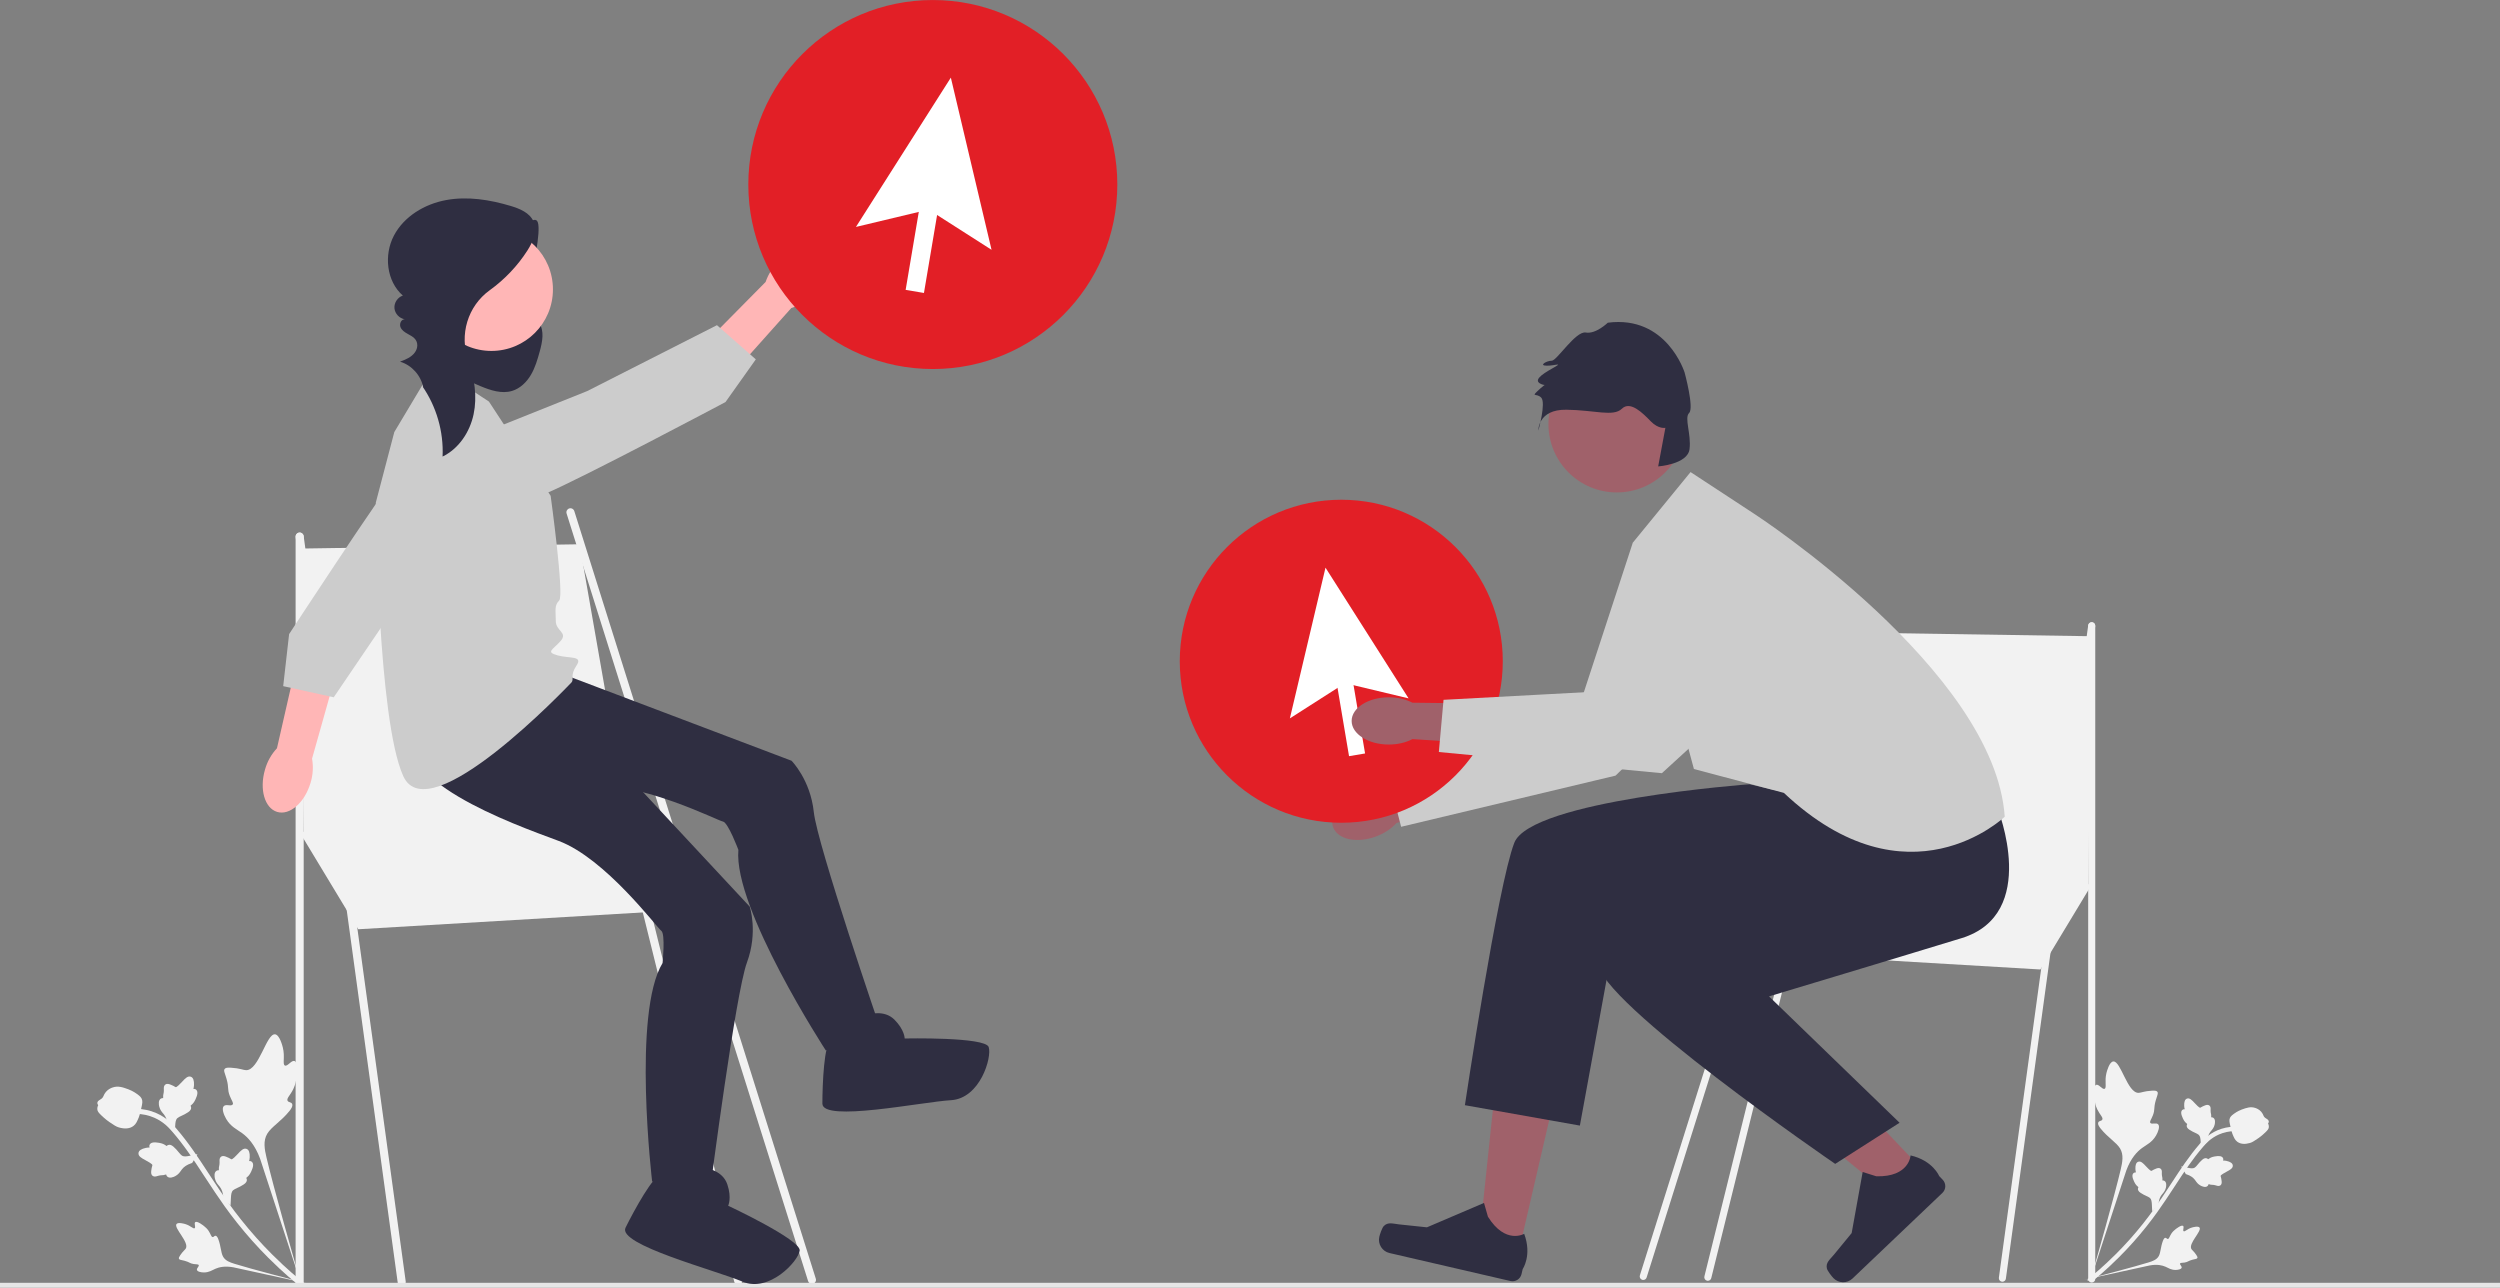 <svg xmlns="http://www.w3.org/2000/svg" xmlns:xlink="http://www.w3.org/1999/xlink" width="851.034" height="438.36" viewBox="0 0 851.034 438.36"><rect x="0" y="0" width="851.034" height="438.36" fill="#808080" stroke="none"/><g><path d="M100.296,361.194c-1.058-.42-2.406,1.946-3.315,1.525-.906-.42,.117-2.915-.711-6.17-.149-.587-1.091-4.286-2.64-4.456-2.936-.322-5.471,12.32-9.858,12.211-.963-.024-2.117-.664-5.111-.839-1.191-.07-1.838-.017-2.174,.409-.477,.605,.087,1.432,.655,3.479,.852,3.069,.18,3.362,1.064,5.653,.656,1.7,1.371,2.432,1.008,2.962-.514,.751-2.277-.229-3.044,.573-.782,.818,.001,2.939,.819,4.348,1.535,2.644,3.639,3.547,5.413,4.834,1.928,1.399,4.367,3.907,6.149,8.748l14.263,43.542c-2.738-9.081-9.83-34.292-12.089-43.951-.652-2.789-1.229-5.682,.266-8.154,1.439-2.38,4.625-4.083,7.551-7.725,.342-.425,1.278-1.621,.895-2.42-.316-.66-1.246-.447-1.55-1.059-.408-.821,.932-1.87,1.954-3.97,.72-1.481,.916-2.731,1.084-3.806,.051-.324,.779-5.175-.629-5.735l-0,0Z" fill="#f2f2f2"></path><path d="M66.469,416.039c-.512,.398,.261,1.742-.208,2.067-.467,.323-1.397-.898-3.233-1.431-.331-.096-2.418-.701-2.949,.01-1.005,1.348,4.468,6.24,3.149,8.362-.289,.466-.937,.848-1.886,2.266-.378,.564-.538,.897-.426,1.185,.159,.409,.728,.371,1.896,.682,1.752,.468,1.702,.882,3.082,1.109,1.024,.168,1.589,.029,1.745,.36,.22,.469-.769,1.052-.597,1.659,.176,.62,1.443,.848,2.37,.853,1.741,.009,2.791-.763,3.934-1.262,1.243-.542,3.178-1.016,6.068-.494l25.486,5.563c-5.247-1.276-19.667-5.069-25.06-6.748-1.557-.485-3.143-1.036-3.926-2.483-.753-1.393-.67-3.448-1.613-5.935-.11-.29-.427-1.095-.929-1.138-.415-.035-.579,.482-.967,.455-.521-.036-.649-.997-1.385-2.105-.519-.781-1.076-1.238-1.555-1.63-.144-.118-2.315-1.876-2.996-1.346l0,0Z" fill="#f2f2f2"></path><path d="M78.48,410.431l-2.44-2.521-.02-.318c-.094-1.472-.49-2.674-1.179-3.574-.109-.143-.226-.281-.345-.421-.471-.555-1.057-1.245-1.328-2.367-.15-.627-.394-2.157,.593-2.706,.264-.15,.528-.18,.763-.158-.005-.047-.009-.095-.014-.147-.049-.632,.03-.98,.106-1.316,.058-.258,.119-.524,.129-1.05,.004-.231-.003-.425-.009-.589-.017-.495-.012-1.105,.519-1.505,.583-.408,1.236-.17,1.669-.013,.772,.28,1.236,.554,1.543,.735,.112,.067,.239,.141,.286,.157,.387,.127,1.668-1.26,2.153-1.779,1.086-1.171,2.026-2.183,3.077-1.74,.753,.316,1.09,1.242,1.028,2.828-.02,.494-.111,.928-.21,1.29,.287-.035,.602,.01,.891,.237h0c.684,.539,.627,1.653-.168,3.314-.197,.413-.463,.968-.991,1.544-.249,.271-.498,.483-.714,.66,.094,.132,.171,.293,.203,.496,.096,.596-.226,1.163-.98,1.669-.821,.568-1.587,.919-2.261,1.23-.589,.272-1.095,.507-1.416,.791-.588,.535-.684,1.411-.749,2.501l-.138,2.751h-0Z" fill="#f2f2f2"></path><path d="M67.225,392.894l-1.819,3-.303,.1c-1.4,.464-2.462,1.152-3.158,2.046-.111,.142-.214,.29-.319,.44-.417,.597-.936,1.338-1.953,1.885-.568,.304-1.987,.928-2.768,.113-.212-.217-.308-.465-.346-.698-.045,.017-.09,.033-.139,.05-.599,.208-.956,.22-1.3,.231-.264,.009-.537,.018-1.049,.142-.225,.054-.411,.111-.567,.158-.474,.142-1.066,.292-1.587-.121-.542-.46-.478-1.153-.436-1.611,.075-.818,.222-1.336,.32-1.679,.036-.125,.076-.267,.08-.317,.024-.406-1.642-1.293-2.267-1.631-1.408-.754-2.626-1.406-2.464-2.535,.115-.808,.925-1.37,2.475-1.712,.483-.106,.926-.128,1.301-.124-.106-.269-.143-.585,.003-.922h0c.348-.799,1.44-1.026,3.248-.678,.45,.085,1.054,.202,1.745,.567,.325,.172,.593,.36,.82,.524,.103-.124,.24-.24,.428-.322,.552-.244,1.183-.077,1.863,.524,.757,.65,1.291,1.302,1.763,1.876,.412,.501,.769,.93,1.125,1.169,.667,.433,1.539,.304,2.609,.09l2.696-.564-0,0Z" fill="#f2f2f2"></path><path d="M59.513,385.872l-2.44-2.521-.02-.318c-.094-1.472-.49-2.674-1.179-3.574-.109-.143-.226-.281-.345-.421-.471-.555-1.057-1.245-1.328-2.367-.15-.627-.394-2.157,.593-2.706,.264-.15,.528-.18,.763-.158-.005-.047-.009-.095-.014-.147-.049-.632,.03-.98,.106-1.316,.058-.258,.119-.524,.129-1.05,.004-.231-.003-.425-.009-.589-.017-.495-.012-1.105,.519-1.505,.583-.408,1.236-.17,1.669-.013,.772,.28,1.236,.554,1.543,.735,.112,.067,.239,.141,.286,.157,.387,.127,1.668-1.26,2.153-1.779,1.086-1.171,2.026-2.183,3.077-1.74,.753,.316,1.09,1.242,1.028,2.828-.02,.494-.111,.928-.21,1.29,.287-.035,.602,.01,.891,.237h0c.684,.539,.627,1.653-.168,3.314-.197,.413-.463,.968-.991,1.544-.249,.271-.498,.483-.714,.66,.094,.132,.171,.293,.203,.496,.096,.596-.226,1.163-.98,1.669-.821,.568-1.587,.919-2.261,1.23-.589,.272-1.095,.507-1.416,.791-.588,.535-.684,1.411-.749,2.501l-.138,2.751h-0Z" fill="#f2f2f2"></path><path d="M103.703,437.255l-.858,.084-.655-.559,.655,.559-.615,.598c-.059-.054-.207-.17-.436-.352-1.255-1.001-5.075-4.045-10.409-9.366-3.724-3.714-7.304-7.724-10.644-11.919-3.345-4.202-5.629-7.575-7.465-10.286-1.385-2.045-2.671-4.016-3.923-5.938-3.347-5.133-6.509-9.98-10.684-14.826-.932-1.082-2.872-3.334-6.174-4.774-1.916-.835-4.006-1.275-6.213-1.307l.025-1.725c2.437,.036,4.751,.525,6.879,1.452,3.662,1.596,5.776,4.05,6.792,5.229,4.249,4.932,7.441,9.826,10.82,15.009,1.248,1.914,2.529,3.878,3.908,5.914,1.819,2.686,4.083,6.029,7.386,10.177,3.3,4.146,6.837,8.106,10.513,11.774,5.267,5.253,9.031,8.252,10.267,9.237,.66,.526,.798,.637,.834,1.019v-0Z" fill="#f2f2f2"></path><path d="M45.453,383.27c-.056,.043-.114,.086-.174,.126-1.21,.835-2.823,.97-4.795,.404-.926-.268-1.699-.792-3.24-1.837-.238-.161-1.43-.989-2.805-2.333-.898-.878-1.199-1.303-1.285-1.818-.096-.572,.036-1.125,.283-1.621-.118-.117-.208-.263-.257-.444-.207-.749,.469-1.151,.831-1.374,.186-.109,.418-.244,.637-.432,.345-.294,.455-.549,.624-.935,.161-.369,.361-.827,.794-1.33,.852-.996,1.925-1.365,2.278-1.487,1.855-.648,3.469-.063,5.337,.616,.374,.137,1.699,.662,3.106,1.698,1.015,.747,1.306,1.204,1.468,1.585,.335,.781,.227,1.46-.144,3.061-.386,1.674-.58,2.513-.83,3.126-.584,1.423-.951,2.317-1.831,2.996l0,0Z" fill="#f2f2f2"></path></g><g><polygon points="102.004 283.31 121.954 316.331 238.216 309.452 207.259 269.551 102.004 283.31" fill="#f2f2f2"></polygon><path d="M136.743,437.752c-.677,0-1.267-.5-1.361-1.189l-34.741-253.729c-.103-.753,.424-1.447,1.176-1.55,.752-.109,1.446,.423,1.55,1.176l34.741,253.729c.103,.753-.424,1.447-1.176,1.55-.063,.009-.126,.013-.188,.013Z" fill="#f2f2f2"></path><path d="M102.004,438.075c-.76,0-1.376-.616-1.376-1.376V182.697c0-.76,.616-1.376,1.376-1.376s1.376,.616,1.376,1.376v254.002c0,.76-.616,1.376-1.376,1.376Z" fill="#f2f2f2"></path><path d="M276.397,437.065c-.585,0-1.127-.376-1.312-.963L192.876,174.806c-.228-.725,.175-1.497,.9-1.726,.725-.227,1.497,.175,1.725,.9l82.209,261.296c.228,.725-.175,1.497-.9,1.726-.137,.043-.276,.064-.413,.064Z" fill="#f2f2f2"></path><path d="M251.286,437.387c-.614,0-1.174-.414-1.333-1.037l-57.099-230.612c-.187-.736,.258-1.485,.994-1.673,.739-.186,1.485,.258,1.673,.994l57.099,230.612c.187,.736-.258,1.485-.994,1.673-.114,.029-.228,.042-.34,.042Z" fill="#f2f2f2"></path><polygon points="102.004 186.743 197.284 185.278 214.826 285.374 103.38 285.374 102.004 186.743" fill="#f2f2f2"></polygon></g><rect id="uuid-9b30b827-6513-40a8-b334-b5fbd730ae9a" y="436.677" width="851.034" height="1.683" fill="#e6e6e6"></rect><g><path d="M174.492,77.375c2.887,1.622,7.546-4.794,8.602-1.656s-1.501,15.803-2.821,18.84c-.656,1.51-1.583,2.89-2.226,4.405s-.989,3.257-.42,4.801c.99,2.688,4.256,3.781,5.876,6.144,1.886,2.752,1.125,6.458,.243,9.675-.76,2.773-1.57,5.572-3.033,8.047-1.463,2.475-3.669,4.631-6.426,5.45-3.51,1.043-7.261-.196-10.644-1.596-3.253-1.345-6.471-2.87-9.237-5.046-2.767-2.176-5.075-5.065-6.042-8.449-1.213-4.245-.2-8.892,1.901-12.775s5.207-7.119,8.396-10.174c5.369-5.145,11.084-9.93,17.091-14.312" fill="#2f2e41"></path><path d="M192.41,229.783l77.037,29.181s6.42,6.42,7.587,17.508c1.167,11.089,22.761,74.119,22.761,74.119l-18.676,7.003s-31.515-48.44-29.764-68.283c0,0-3.502-9.356-5.253-9.639-1.751-.283-28.013-13.706-44.938-11.955-16.925,1.751-61.279,7.003-62.447-13.423-1.167-20.426,9.069-20.426,9.069-20.426l44.623-4.085Z" fill="#2f2e41"></path><path d="M295.709,345.339s5.253-1.751,8.754,1.751c3.502,3.502,3.502,6.42,3.502,6.42,0,0,27.43-.584,28.597,2.918s-2.918,17.508-12.84,18.092c-9.921,.584-43.771,7.587-43.771,1.167,0-6.42,.584-21.01,2.918-21.01,2.334,0,12.84-9.338,12.84-9.338Z" fill="#2f2e41"></path><path d="M199.064,248.345l56.148,60.28s2.913,8.599-.951,19.058c-3.864,10.459-12.417,76.534-12.417,76.534l-19.846-1.992s-6.804-57.388,3.553-74.403c0,0,1.004-9.939-.441-10.968-1.445-1.029-19.047-24.694-34.997-30.62-15.95-5.926-58.044-20.859-50.045-39.69,8-18.831,17.177-14.298,17.177-14.298l41.818,16.099Z" fill="#2f2e41"></path><path d="M240.507,397.698s5.485,.756,7.074,5.447c1.589,4.69,.297,7.307,.297,7.307,0,0,24.852,11.624,24.348,15.281s-10.37,14.406-19.524,10.535c-9.154-3.871-42.605-12.582-39.762-18.338,2.843-5.756,9.828-18.579,11.921-17.545,2.093,1.034,15.647-2.686,15.647-2.686Z" fill="#2f2e41"></path><path d="M147.763,124.441l18.676,12.256,21.01,32.099s4.669,33.85,2.918,35.6c-1.751,1.751-1.167,3.502-1.167,7.003,0,3.502,4.287,3.874,1.56,6.898-2.727,3.024-5.016,3.653-.953,4.798,4.062,1.144,8.782,.028,6.422,3.504-2.36,3.476-.609,4.644-1.776,5.811-1.167,1.167-48.415,51.068-57.17,31.808-8.754-19.259-9.362-93.088-9.362-93.088l6.307-24.051,13.536-22.639Z" fill="#ccc"></path><g><path id="uuid-d4ebd0a3-ba64-4a91-a7b4-f6dfa075657d-903" d="M90.221,261.937c-1.987,6.72-.131,13.192,4.146,14.456,4.277,1.264,9.353-3.159,11.34-9.881,.831-2.674,1.009-5.509,.519-8.266l8.06-28.579-13.492-3.497-6.514,28.545c-1.911,2.049-3.303,4.525-4.06,7.222Z" fill="#ffb6b6"></path><path d="M167.061,165.027s-21.752-16.606-30.032-6.133c-8.28,10.472-38.613,56.963-38.613,56.963l-2.011,17.717,17.203,3.796,27.805-40.971,25.648-31.372Z" fill="#ccc"></path></g><g><path id="uuid-2985f50f-051f-4f07-b03f-e61c1365f091-904" d="M276.417,100.494c4.988-4.922,6.492-11.485,3.359-14.659-3.133-3.174-9.715-1.757-14.704,3.167-2.02,1.94-3.546,4.335-4.451,6.985l-20.872,21.12,10.12,9.583,19.502-21.838c2.663-.869,5.079-2.364,7.046-4.359Z" fill="#ffb6b6"></path><path d="M162.302,148.178s11.013,25.052,23.324,19.888c12.311-5.164,61.34-31.196,61.34-31.196l10.326-14.537-13.224-11.64-44.147,22.423-37.619,15.062Z" fill="#ccc"></path></g><circle cx="167.281" cy="98.514" r="20.947" fill="#ffb6b6"></circle><path d="M143.668,131.32c4.889,6.974,7.389,15.591,6.992,24.099,5.543-2.685,9.284-8.358,10.558-14.385s.302-12.354-1.744-18.163c-.02-.058-.041-.116-.062-.174-3.107-8.72-.22-18.466,7.284-23.887,5.062-3.656,9.451-8.243,12.821-13.502,1.902-2.968,3.519-6.692,2.098-9.919-1.309-2.973-4.692-4.363-7.805-5.292-7.108-2.123-14.66-3.331-21.955-1.988-7.295,1.343-14.318,5.539-17.766,12.107-3.448,6.568-2.545,15.532,3.052,20.401-1.765,.571-3.014,2.442-2.864,4.291s1.684,3.494,3.518,3.773c-1.197-.042-1.903,1.533-1.476,2.652,.427,1.119,1.527,1.814,2.577,2.389,1.495,.82,3.153,1.678,3.159,3.826,.003,.861-.305,1.697-.806,2.397-1.216,1.696-3.179,2.46-5.069,3.177,3.997,1.177,7.184,4.75,7.9,8.855" fill="#2f2e41"></path></g><g><circle cx="317.545" cy="62.816" r="62.806" fill="#e21f26"></circle><g><rect x="296.375" y="78.26" width="36.067" height="6.321" transform="translate(181.845 377.916) rotate(-80.429)" fill="#fff"></rect><polygon points="337.538 85.037 316.108 71.338 291.372 77.253 323.681 26.426 337.538 85.037" fill="#fff"></polygon></g></g><g><path d="M713.545,369.301c.926-.368,2.106,1.703,2.902,1.335,.793-.367-.103-2.551,.623-5.401,.131-.514,.955-3.752,2.311-3.901,2.57-.282,4.789,10.785,8.629,10.69,.843-.021,1.853-.581,4.474-.734,1.043-.061,1.609-.015,1.903,.358,.418,.529-.076,1.254-.573,3.045-.745,2.687-.158,2.943-.932,4.949-.575,1.488-1.2,2.129-.882,2.593,.45,.657,1.993-.2,2.665,.502,.685,.716-0,2.573-.717,3.807-1.344,2.315-3.185,3.105-4.738,4.232-1.687,1.225-3.823,3.42-5.383,7.658l-12.486,38.117c2.397-7.949,8.605-30.019,10.583-38.475,.571-2.441,1.076-4.974-.233-7.138-1.26-2.084-4.049-3.574-6.61-6.762-.299-.372-1.119-1.419-.784-2.118,.277-.578,1.09-.391,1.357-.927,.357-.718-.816-1.637-1.711-3.475-.631-1.296-.802-2.391-.949-3.332-.044-.284-.682-4.531,.551-5.02l0,0Z" fill="#f2f2f2"></path><path d="M743.156,417.312c.448,.349-.228,1.525,.182,1.809,.409,.283,1.223-.787,2.83-1.253,.29-.084,2.117-.614,2.581,.009,.88,1.18-3.911,5.462-2.757,7.32,.253,.408,.82,.742,1.651,1.984,.331,.494,.471,.785,.373,1.038-.139,.358-.637,.324-1.66,.597-1.534,.409-1.49,.772-2.698,.971-.896,.147-1.391,.025-1.527,.315-.193,.41,.673,.921,.523,1.453-.154,.543-1.263,.742-2.075,.747-1.524,.008-2.443-.668-3.444-1.104-1.088-.475-2.782-.89-5.312-.433l-22.31,4.87c4.593-1.117,17.216-4.438,21.937-5.907,1.363-.424,2.752-.907,3.436-2.174,.659-1.22,.586-3.018,1.412-5.195,.096-.254,.374-.959,.814-.996,.363-.031,.507,.422,.846,.399,.456-.032,.568-.873,1.212-1.842,.454-.684,.942-1.083,1.361-1.427,.126-.104,2.027-1.642,2.623-1.178l-0,0Z" fill="#f2f2f2"></path><path d="M732.642,412.403l2.136-2.207,.018-.279c.082-1.289,.429-2.341,1.032-3.129,.096-.125,.198-.246,.302-.368,.412-.486,.925-1.09,1.163-2.072,.131-.548,.345-1.888-.519-2.369-.231-.132-.462-.158-.668-.138,.004-.042,.008-.083,.012-.129,.043-.553-.026-.858-.093-1.152-.051-.226-.104-.458-.113-.92-.004-.202,.003-.372,.008-.515,.015-.433,.011-.967-.455-1.317-.51-.357-1.082-.149-1.461-.011-.676,.245-1.082,.485-1.351,.644-.098,.058-.209,.124-.251,.138-.339,.111-1.46-1.103-1.884-1.558-.951-1.025-1.773-1.911-2.694-1.524-.659,.277-.955,1.088-.9,2.476,.017,.432,.097,.812,.184,1.129-.251-.03-.527,.008-.78,.207h0c-.599,.472-.549,1.447,.147,2.901,.172,.362,.405,.847,.868,1.352,.218,.237,.436,.423,.625,.578-.082,.115-.15,.257-.178,.434-.084,.522,.198,1.018,.858,1.461,.718,.497,1.389,.804,1.98,1.076,.515,.238,.959,.444,1.24,.693,.515,.469,.599,1.235,.655,2.189l.121,2.408h0Z" fill="#f2f2f2"></path><path d="M742.495,397.051l1.593,2.626,.265,.088c1.226,.406,2.156,1.009,2.765,1.792,.097,.124,.187,.254,.28,.386,.365,.522,.819,1.172,1.709,1.65,.497,.266,1.739,.812,2.423,.099,.186-.19,.27-.407,.303-.611,.039,.015,.079,.029,.121,.044,.524,.182,.837,.192,1.138,.202,.231,.008,.47,.016,.918,.124,.197,.048,.359,.097,.496,.138,.415,.125,.933,.256,1.39-.106,.475-.403,.418-1.009,.382-1.411-.065-.716-.194-1.169-.28-1.47-.032-.11-.066-.233-.07-.278-.021-.356,1.437-1.132,1.985-1.428,1.232-.66,2.299-1.23,2.157-2.219-.101-.708-.81-1.199-2.167-1.499-.422-.093-.81-.112-1.139-.108,.093-.235,.126-.512-.003-.807h0c-.305-.699-1.261-.898-2.843-.594-.394,.075-.922,.177-1.527,.496-.285,.151-.519,.315-.718,.458-.09-.109-.21-.21-.375-.282-.484-.213-1.035-.067-1.631,.459-.663,.569-1.13,1.139-1.543,1.642-.361,.438-.673,.815-.985,1.023-.584,.379-1.347,.266-2.284,.079l-2.36-.494,0,0Z" fill="#f2f2f2"></path><path d="M749.246,390.904l2.136-2.207,.018-.279c.082-1.289,.429-2.341,1.032-3.129,.096-.125,.198-.246,.302-.368,.412-.486,.925-1.09,1.163-2.072,.131-.548,.345-1.888-.519-2.369-.231-.132-.462-.158-.668-.138,.004-.042,.008-.083,.012-.129,.043-.553-.026-.858-.093-1.152-.051-.226-.104-.458-.113-.92-.004-.202,.003-.372,.008-.515,.015-.433,.011-.967-.455-1.317-.51-.357-1.082-.149-1.461-.011-.676,.245-1.082,.485-1.351,.644-.098,.058-.209,.124-.251,.138-.339,.111-1.46-1.103-1.884-1.558-.951-1.025-1.773-1.911-2.694-1.524-.659,.277-.955,1.088-.9,2.476,.017,.432,.097,.812,.184,1.129-.251-.03-.527,.008-.78,.207h0c-.599,.472-.549,1.447,.147,2.901,.172,.362,.405,.847,.868,1.352,.218,.237,.436,.423,.625,.578-.082,.115-.15,.257-.178,.434-.084,.522,.198,1.018,.858,1.461,.718,.497,1.389,.804,1.98,1.076,.515,.238,.959,.444,1.24,.693,.515,.469,.599,1.235,.655,2.189l.121,2.408h0Z" fill="#f2f2f2"></path><path d="M710.562,435.885l.751,.074,.574-.49-.574,.49,.538,.523c.052-.048,.181-.149,.382-.309,1.098-.876,4.442-3.541,9.112-8.199,3.26-3.251,6.394-6.762,9.318-10.434,2.928-3.679,4.928-6.631,6.535-9.004,1.212-1.79,2.338-3.516,3.434-5.198,2.93-4.493,5.698-8.737,9.353-12.979,.815-.947,2.514-2.919,5.405-4.179,1.677-.731,3.507-1.116,5.439-1.144l-.022-1.51c-2.133,.032-4.159,.46-6.022,1.271-3.206,1.397-5.056,3.545-5.946,4.577-3.719,4.317-6.514,8.602-9.472,13.138-1.093,1.675-2.214,3.394-3.421,5.177-1.592,2.351-3.574,5.278-6.465,8.909-2.889,3.629-5.985,7.096-9.203,10.307-4.611,4.599-7.905,7.224-8.988,8.086-.578,.461-.699,.557-.73,.892h0Z" fill="#f2f2f2"></path><path d="M761.554,388.626c.049,.038,.099,.075,.152,.11,1.059,.731,2.472,.849,4.197,.353,.81-.234,1.487-.693,2.836-1.608,.208-.141,1.252-.865,2.455-2.042,.786-.769,1.05-1.141,1.125-1.591,.084-.501-.032-.985-.248-1.419,.103-.103,.182-.23,.225-.388,.181-.655-.411-1.008-.728-1.203-.163-.096-.366-.214-.558-.379-.302-.257-.399-.481-.546-.818-.141-.323-.316-.724-.695-1.165-.746-.872-1.685-1.195-1.994-1.302-1.624-.567-3.037-.055-4.672,.539-.327,.12-1.487,.579-2.719,1.486-.889,.654-1.143,1.054-1.285,1.387-.294,.684-.199,1.278,.126,2.68,.337,1.465,.508,2.2,.727,2.736,.512,1.246,.833,2.029,1.603,2.623l-0,0Z" fill="#f2f2f2"></path></g><g><polygon points="516.503 428.225 503.214 425.148 508.756 372.425 528.37 376.966 516.503 428.225" fill="#a0616a"></polygon><path d="M471.042,417.385h0c-.575,.601-1.314,2.8-1.502,3.61h0c-.577,2.491,.975,4.978,3.467,5.554l41.156,9.525c1.699,.393,3.396-.665,3.789-2.365l.397-1.713s3.228-4.679,.505-11.996c0,0-6.36,3.764-12.343-5.822l-1.333-4.69-19.43,8.307-9.473-.998c-2.072-.218-3.793-.918-5.233,.587l-0-0Z" fill="#2f2e41"></path></g><g><polygon points="655.956 399.807 646.077 409.213 605.094 375.586 619.674 361.703 655.956 399.807" fill="#a0616a"></polygon><path d="M621.898,431.812h0c.186,.811,1.616,2.637,2.189,3.24h0c1.763,1.852,4.694,1.923,6.545,.16l30.592-29.132c1.263-1.203,1.312-3.202,.109-4.465l-1.213-1.274s-2.132-5.269-9.741-7.02c0,0-.354,7.382-11.651,7.106l-4.65-1.466-3.749,20.796-6.044,7.362c-1.322,1.611-2.853,2.662-2.388,4.694l-0,0Z" fill="#2f2e41"></path></g><g><polygon points="712.049 301.121 694.585 330.028 592.809 324.005 619.909 289.076 712.049 301.121" fill="#f2f2f2"></polygon><path d="M681.638,436.32c.593,0,1.109-.438,1.192-1.041l30.412-222.114c.09-.659-.371-1.267-1.03-1.357-.659-.095-1.266,.371-1.357,1.03l-30.412,222.114c-.09,.659,.371,1.267,1.03,1.357,.056,.008,.111,.011,.165,.011Z" fill="#f2f2f2"></path><path d="M712.049,436.603c.665,0,1.204-.539,1.204-1.204V213.044c0-.665-.539-1.204-1.204-1.204s-1.204,.539-1.204,1.204v222.354c0,.665,.539,1.204,1.204,1.204Z" fill="#f2f2f2"></path><path d="M559.385,435.719c.512,0,.987-.329,1.149-.843l71.966-228.739c.2-.635-.153-1.311-.787-1.511-.634-.199-1.311,.153-1.51,.787l-71.966,228.739c-.2,.635,.153,1.311,.787,1.511,.12,.038,.242,.056,.362,.056Z" fill="#f2f2f2"></path><path d="M581.367,436c.538,0,1.028-.362,1.167-.907l49.985-201.878c.164-.645-.226-1.3-.87-1.464-.647-.163-1.3,.226-1.464,.87l-49.985,201.878c-.164,.645,.226,1.3,.87,1.464,.1,.025,.2,.037,.298,.037Z" fill="#f2f2f2"></path><polygon points="712.049 216.586 628.641 215.304 613.284 302.927 710.845 302.927 712.049 216.586" fill="#f2f2f2"></polygon></g><path d="M679.999,275.193s14.506,35.981-12.32,44.187c-26.825,8.206-65.484,19.8-65.484,19.8l44.447,43.019-21.913,14.003s-80.833-55.367-80.833-68.616,66.245-47.576,66.245-47.576l36.501-13.04,33.357,8.223Z" fill="#2f2e41"></path><path d="M595.56,266.97s-74.466,5.468-80.078,19.944c-5.611,14.476-16.812,89.311-16.812,89.311l39.141,6.943,11.679-63.788,107.155-38.133-61.085-14.277Z" fill="#2f2e41"></path><path d="M555.826,184.74l19.663-24.039,21.718,14.244s81.847,53.174,85.231,103.07c0,0-32.93,31.675-75.185-8.108l-30.62-8.121-20.806-77.047Z" fill="#ccc"></path><g><path d="M468.496,284.722c-6.532,2.459-13.095,1.082-14.659-3.074-1.565-4.156,2.462-9.519,8.994-11.977,2.859-1.076,5.724-1.417,8.173-1.112l27.807-10.07,4.448,13.15-27.884,8.532c-1.64,1.844-4.019,3.477-6.878,4.553Z" fill="#a0616a"></path><polygon points="562.39 186.829 555.826 184.74 537.055 242.093 472.866 265.64 476.965 281.45 549.959 264.031 578.132 236.557 562.39 186.829" fill="#ccc"></polygon></g><circle cx="550.397" cy="144.348" r="23.285" fill="#a0616a"></circle><path d="M573.459,126.8s-6.057-19.559-26.146-16.947c0,0-4.061,3.96-7.491,3.344s-9.862,9.617-11.581,9.596-4.605,1.661-1.74,1.697c2.865,.036,5.986-1.357,1.994,.885-3.992,2.242-6.643,4.214-3.793,5.396s3.395-1.963-.304,1.429c-3.7,3.392-1.45,1.414,.247,3.155s-.971,11.225-.971,11.225c0,0-.225-7.229,9.515-7.106,9.74,.122,16.013,2.493,18.914-.335s7.159,1.538,9.839,4.286,4.978,2.204,4.978,2.204l-2.457,13.149s10.037-.713,10.675-5.883c.638-5.17-1.872-10.625-.132-12.322s-1.546-13.772-1.546-13.772Z" fill="#2f2e41"></path><g><circle cx="456.589" cy="225.097" r="54.98" fill="#e21f26"></circle><g><rect x="456.568" y="225.598" width="5.534" height="31.573" transform="translate(-33.741 79.732) rotate(-9.571)" fill="#fff"></rect><polygon points="439.087 244.55 457.847 232.558 479.501 237.736 451.217 193.242 439.087 244.55" fill="#fff"></polygon></g></g><g><path d="M472.757,253.451c-6.979,.004-12.638-3.593-12.641-8.035-.002-4.441,5.653-8.044,12.632-8.048,3.055-.002,5.857,.687,8.042,1.834l29.572,.355-.462,13.874-29.103-1.823c-2.184,1.149-4.985,1.841-8.04,1.843Z" fill="#a0616a"></path><path d="M585.162,184.997l0,0c14.285,15.614,16.039,38.972,4.247,56.544l-23.68,21.661-75.927-7.204,1.601-17.773,53.662-2.887,40.097-50.341Z" fill="#ccc"></path></g></svg>